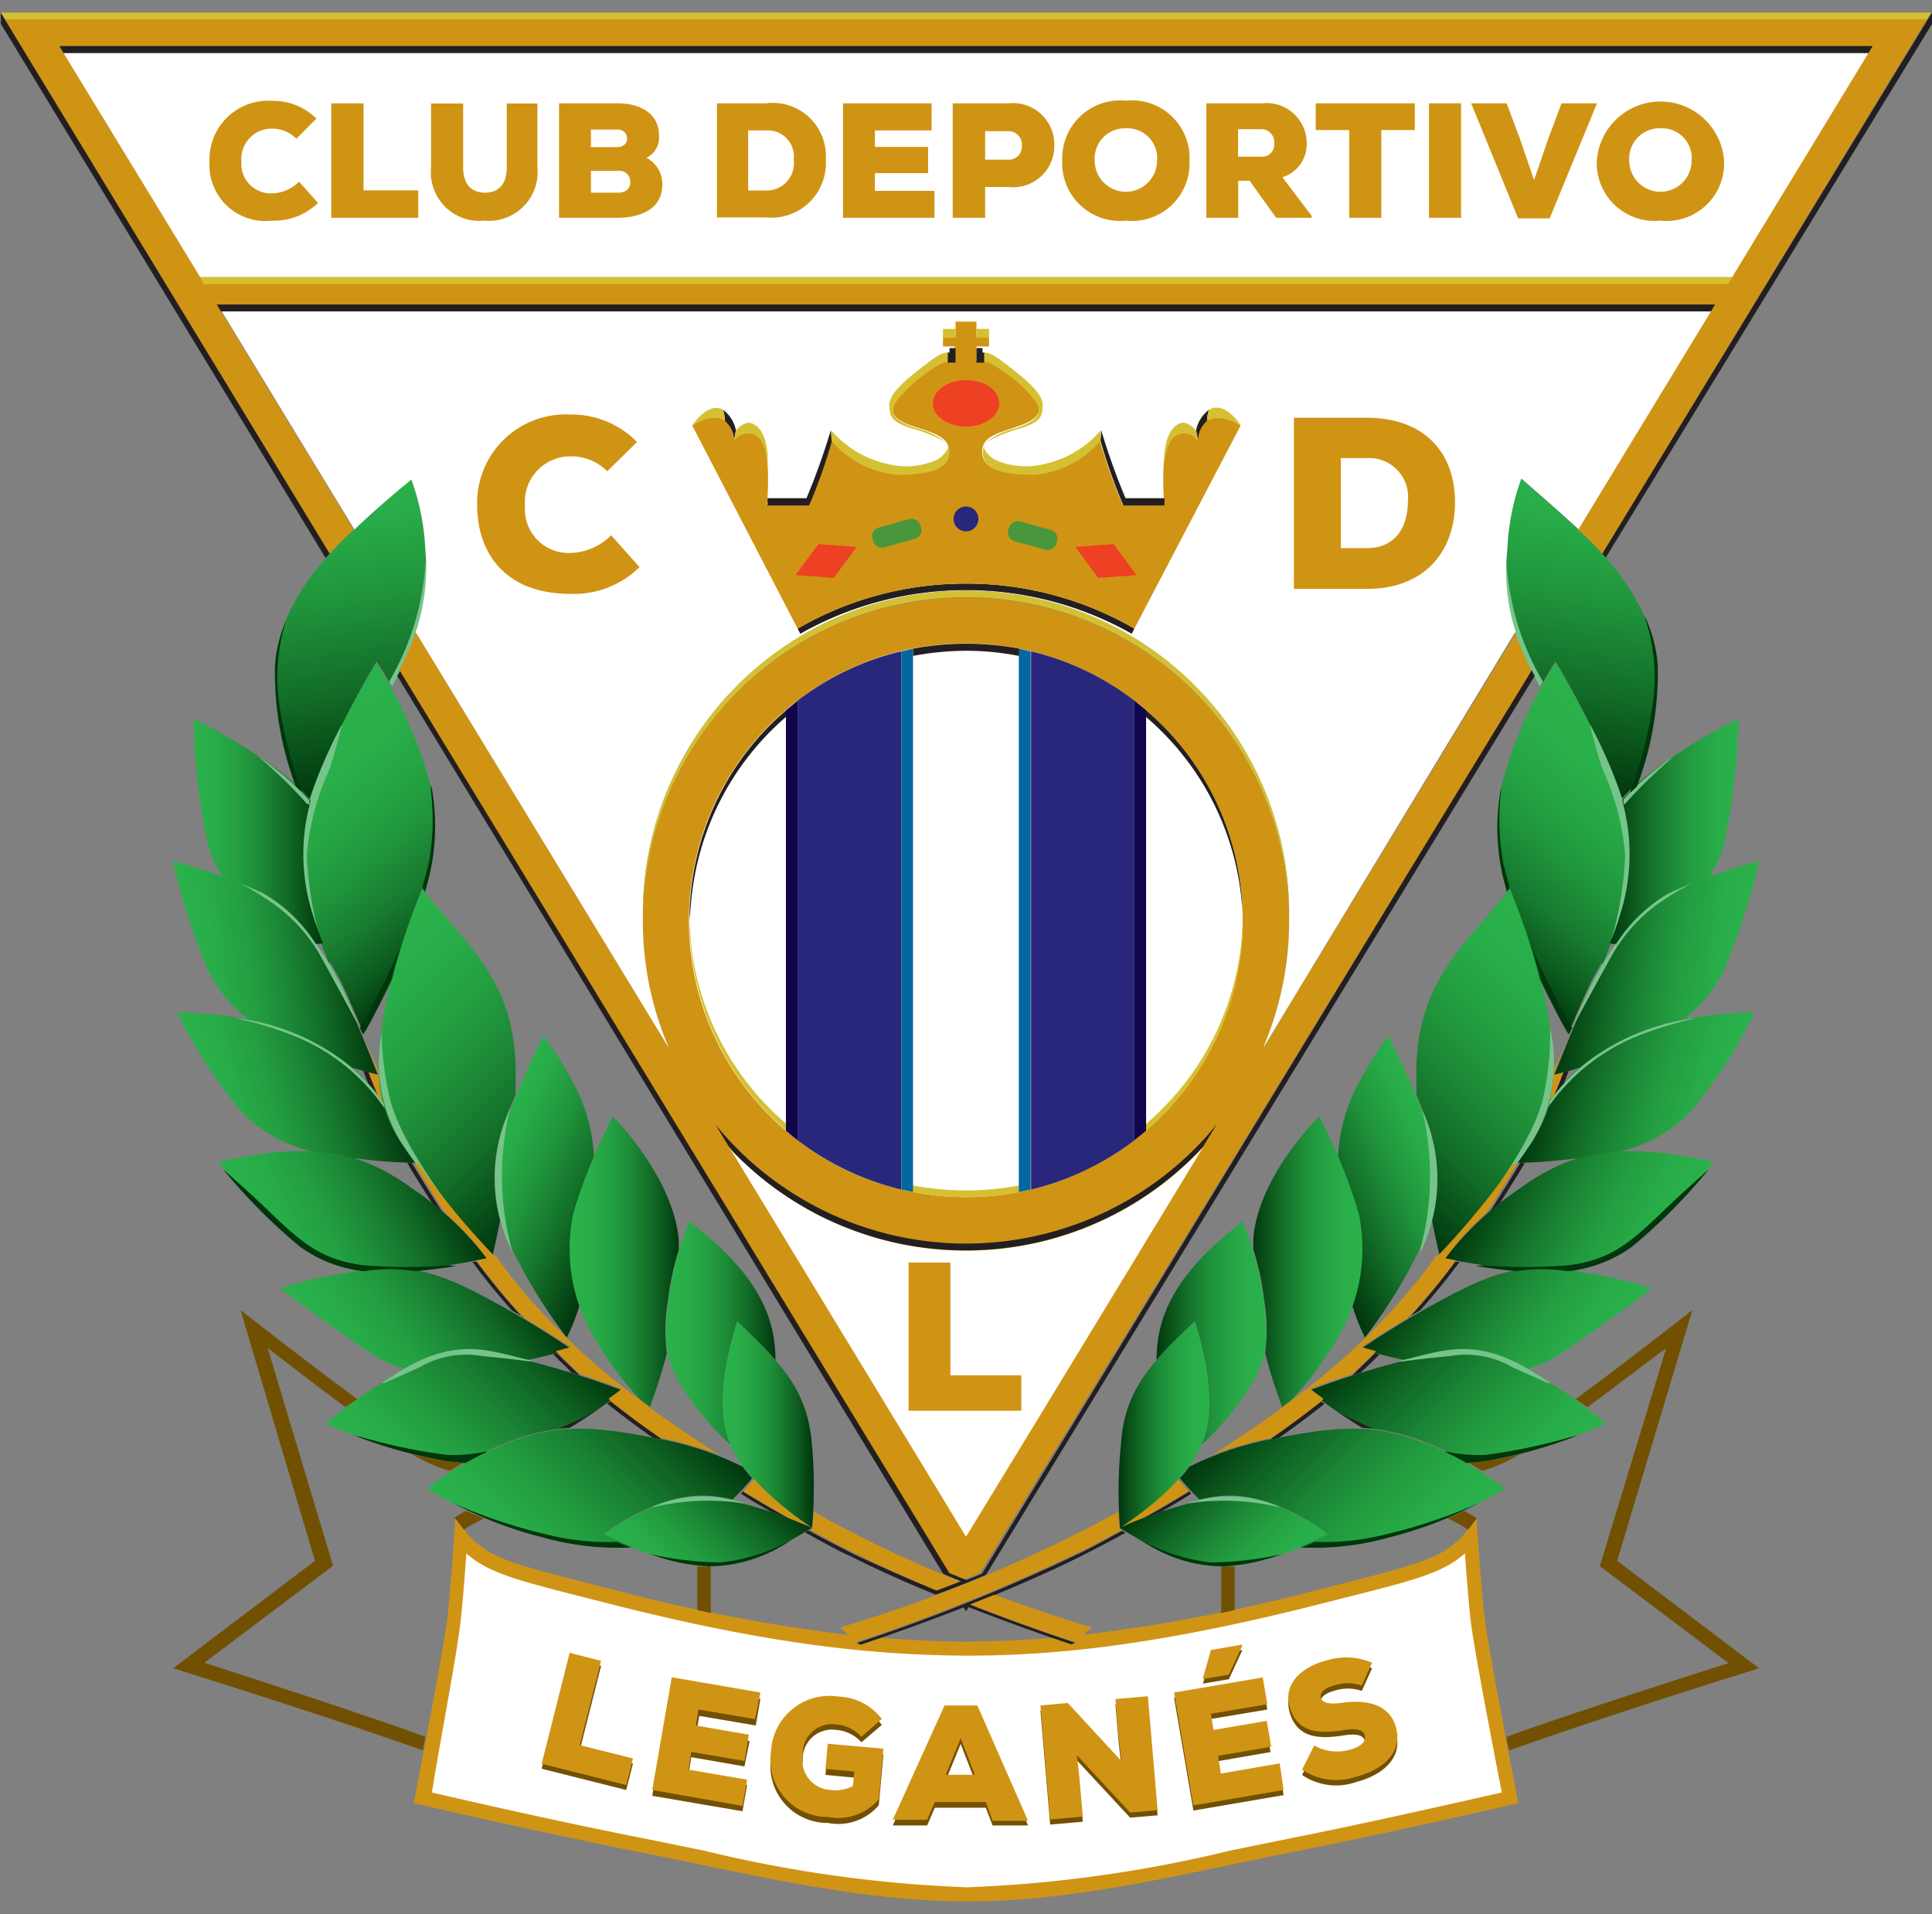 <svg id="Layer_1" data-name="Layer 1" xmlns="http://www.w3.org/2000/svg" xmlns:xlink="http://www.w3.org/1999/xlink" viewBox="0 0 109 108"><rect x="0" y="0" width="109" height="108" fill="#808080" stroke="none"/><defs><style>.cls-1{fill:#d09414;}.cls-2{fill:#fff;}.cls-3{fill:#231f20;}.cls-4{fill:url(#linear-gradient);}.cls-5{fill:url(#linear-gradient-2);}.cls-6{fill:url(#linear-gradient-3);}.cls-7{fill:url(#linear-gradient-4);}.cls-8{fill:url(#linear-gradient-5);}.cls-9{fill:url(#linear-gradient-6);}.cls-10{fill:url(#linear-gradient-7);}.cls-11{fill:url(#linear-gradient-8);}.cls-12{fill:url(#linear-gradient-9);}.cls-13{fill:#00360c;}.cls-14{fill:#77c48b;}.cls-15{fill:url(#linear-gradient-10);}.cls-16{fill:url(#linear-gradient-11);}.cls-17{fill:url(#linear-gradient-12);}.cls-18{fill:url(#linear-gradient-13);}.cls-19{fill:url(#linear-gradient-14);}.cls-20{fill:url(#linear-gradient-15);}.cls-21{fill:url(#linear-gradient-16);}.cls-22{fill:url(#linear-gradient-17);}.cls-23{fill:url(#linear-gradient-18);}.cls-24{fill:url(#linear-gradient-19);}.cls-25{fill:url(#linear-gradient-20);}.cls-26{fill:url(#linear-gradient-21);}.cls-27{fill:url(#linear-gradient-22);}.cls-28{fill:url(#linear-gradient-23);}.cls-29{fill:url(#linear-gradient-24);}.cls-30{fill:url(#linear-gradient-25);}.cls-31{fill:url(#linear-gradient-26);}.cls-32{fill:url(#linear-gradient-27);}.cls-33{fill:url(#linear-gradient-28);}.cls-34{fill:url(#linear-gradient-29);}.cls-35{fill:url(#linear-gradient-30);}.cls-36{fill:#d5c033;}.cls-37{fill:#28277b;}.cls-38{fill:#12054b;}.cls-39{fill:#0666a0;}.cls-40{fill:#ee4023;}.cls-41{fill:#48973c;}.cls-42{fill:#725002;}</style><linearGradient id="linear-gradient" x1="19.58" y1="54.33" x2="31.96" y2="66.71" gradientUnits="userSpaceOnUse"><stop offset="0" stop-color="#2ab24b"/><stop offset="0.17" stop-color="#28ae49"/><stop offset="0.35" stop-color="#24a042"/><stop offset="0.54" stop-color="#1d8b37"/><stop offset="0.74" stop-color="#126c27"/><stop offset="0.93" stop-color="#054514"/><stop offset="1" stop-color="#00360c"/></linearGradient><linearGradient id="linear-gradient-2" x1="40.77" y1="80.39" x2="45.88" y2="80.39" gradientUnits="userSpaceOnUse"><stop offset="0" stop-color="#2ab24b"/><stop offset="0.17" stop-color="#29ae49"/><stop offset="0.36" stop-color="#24a143"/><stop offset="0.54" stop-color="#1d8d38"/><stop offset="0.72" stop-color="#147029"/><stop offset="0.91" stop-color="#074b17"/><stop offset="1" stop-color="#00360c"/></linearGradient><linearGradient id="linear-gradient-3" x1="36.89" y1="89.45" x2="42.97" y2="83.37" gradientUnits="userSpaceOnUse"><stop offset="0" stop-color="#2ab24b"/><stop offset="0.15" stop-color="#28ad48"/><stop offset="0.34" stop-color="#239d40"/><stop offset="0.55" stop-color="#1a8434"/><stop offset="0.78" stop-color="#0e6122"/><stop offset="1" stop-color="#00360c"/></linearGradient><linearGradient id="linear-gradient-4" x1="22.12" y1="84.06" x2="31.42" y2="74.75" xlink:href="#linear-gradient-3"/><linearGradient id="linear-gradient-5" x1="19.31" y1="77.71" x2="28.74" y2="71.1" gradientUnits="userSpaceOnUse"><stop offset="0" stop-color="#2ab24b"/><stop offset="0.16" stop-color="#28ad49"/><stop offset="0.35" stop-color="#249f42"/><stop offset="0.54" stop-color="#1c8836"/><stop offset="0.75" stop-color="#116825"/><stop offset="0.96" stop-color="#033f11"/><stop offset="1" stop-color="#00360c"/></linearGradient><linearGradient id="linear-gradient-6" x1="14.73" y1="70.71" x2="25.05" y2="65.89" xlink:href="#linear-gradient-5"/><linearGradient id="linear-gradient-7" x1="18.48" y1="27.86" x2="21.41" y2="44.46" gradientUnits="userSpaceOnUse"><stop offset="0" stop-color="#2ab24b"/><stop offset="0.14" stop-color="#27a947"/><stop offset="0.37" stop-color="#1f923b"/><stop offset="0.66" stop-color="#126c27"/><stop offset="0.99" stop-color="#01380d"/><stop offset="1" stop-color="#00360c"/></linearGradient><linearGradient id="linear-gradient-8" x1="37.57" y1="75.22" x2="43.75" y2="75.22" xlink:href="#linear-gradient-2"/><linearGradient id="linear-gradient-9" x1="28.57" y1="88.44" x2="38.1" y2="78.91" xlink:href="#linear-gradient-3"/><linearGradient id="linear-gradient-10" x1="10.58" y1="55.22" x2="20.55" y2="53.99" xlink:href="#linear-gradient-5"/><linearGradient id="linear-gradient-11" x1="11.5" y1="62.75" x2="21.89" y2="59.97" xlink:href="#linear-gradient-5"/><linearGradient id="linear-gradient-12" x1="27.47" y1="65.18" x2="35.08" y2="68.72" gradientUnits="userSpaceOnUse"><stop offset="0" stop-color="#2ab24b"/><stop offset="0.14" stop-color="#27aa47"/><stop offset="0.37" stop-color="#20943c"/><stop offset="0.64" stop-color="#147029"/><stop offset="0.95" stop-color="#033e10"/><stop offset="1" stop-color="#00360c"/></linearGradient><linearGradient id="linear-gradient-13" x1="32.19" y1="71.22" x2="38.33" y2="71.22" xlink:href="#linear-gradient-2"/><linearGradient id="linear-gradient-14" x1="15.83" y1="41.91" x2="25.85" y2="53.85" gradientUnits="userSpaceOnUse"><stop offset="0" stop-color="#2ab24b"/><stop offset="0.21" stop-color="#29af49"/><stop offset="0.39" stop-color="#25a444"/><stop offset="0.55" stop-color="#1f933b"/><stop offset="0.71" stop-color="#177a2f"/><stop offset="0.86" stop-color="#0c5b1f"/><stop offset="1" stop-color="#00360c"/></linearGradient><linearGradient id="linear-gradient-15" x1="10.87" y1="46.9" x2="18.13" y2="46.9" xlink:href="#linear-gradient-5"/><linearGradient id="linear-gradient-16" x1="638.97" y1="54.33" x2="651.35" y2="66.71" gradientTransform="matrix(-1, 0, 0, 1, 728.39, 0)" xlink:href="#linear-gradient"/><linearGradient id="linear-gradient-17" x1="660.16" y1="80.39" x2="665.26" y2="80.39" gradientTransform="matrix(-1, 0, 0, 1, 728.39, 0)" xlink:href="#linear-gradient-2"/><linearGradient id="linear-gradient-18" x1="656.27" y1="89.45" x2="662.36" y2="83.37" gradientTransform="matrix(-1, 0, 0, 1, 728.39, 0)" xlink:href="#linear-gradient-3"/><linearGradient id="linear-gradient-19" x1="641.5" y1="84.06" x2="650.81" y2="74.75" gradientTransform="matrix(-1, 0, 0, 1, 728.39, 0)" xlink:href="#linear-gradient-3"/><linearGradient id="linear-gradient-20" x1="638.7" y1="77.71" x2="648.13" y2="71.1" gradientTransform="matrix(-1, 0, 0, 1, 728.39, 0)" xlink:href="#linear-gradient-5"/><linearGradient id="linear-gradient-21" x1="634.12" y1="70.71" x2="644.44" y2="65.89" gradientTransform="matrix(-1, 0, 0, 1, 728.39, 0)" xlink:href="#linear-gradient-5"/><linearGradient id="linear-gradient-22" x1="637.87" y1="27.86" x2="640.79" y2="44.46" gradientTransform="matrix(-1, 0, 0, 1, 728.39, 0)" xlink:href="#linear-gradient-7"/><linearGradient id="linear-gradient-23" x1="656.95" y1="75.22" x2="663.14" y2="75.22" gradientTransform="matrix(-1, 0, 0, 1, 728.39, 0)" xlink:href="#linear-gradient-2"/><linearGradient id="linear-gradient-24" x1="647.96" y1="88.44" x2="657.49" y2="78.91" gradientTransform="matrix(-1, 0, 0, 1, 728.39, 0)" xlink:href="#linear-gradient-3"/><linearGradient id="linear-gradient-25" x1="629.97" y1="55.22" x2="639.93" y2="53.99" gradientTransform="matrix(-1, 0, 0, 1, 728.39, 0)" xlink:href="#linear-gradient-5"/><linearGradient id="linear-gradient-26" x1="630.89" y1="62.75" x2="641.27" y2="59.97" gradientTransform="matrix(-1, 0, 0, 1, 728.39, 0)" xlink:href="#linear-gradient-5"/><linearGradient id="linear-gradient-27" x1="646.86" y1="65.18" x2="654.46" y2="68.72" gradientTransform="matrix(-1, 0, 0, 1, 728.39, 0)" xlink:href="#linear-gradient-12"/><linearGradient id="linear-gradient-28" x1="651.58" y1="71.22" x2="657.72" y2="71.22" gradientTransform="matrix(-1, 0, 0, 1, 728.39, 0)" xlink:href="#linear-gradient-2"/><linearGradient id="linear-gradient-29" x1="635.22" y1="41.91" x2="645.23" y2="53.85" gradientTransform="matrix(-1, 0, 0, 1, 728.39, 0)" xlink:href="#linear-gradient-14"/><linearGradient id="linear-gradient-30" x1="630.26" y1="46.9" x2="637.51" y2="46.9" gradientTransform="matrix(-1, 0, 0, 1, 728.39, 0)" xlink:href="#linear-gradient-5"/></defs><path class="cls-1" d="M47.83,92.24A96.47,96.47,0,0,1,35,89.8C28,88,27.41,88,25.69,85.68c0,0-.22,3.58-.45,5.58s-1.9,10.48-1.9,10.48,7,1.63,12.83,2.78,12,2.74,18.33,2.77h0c6.3,0,12.49-1.62,18.33-2.77s12.83-2.78,12.83-2.78S84,93.25,83.76,91.26s-.45-5.58-.45-5.58C81.59,88,81,88,74,89.8a96.47,96.47,0,0,1-12.86,2.44h0l-.48.43-.22.09-1-.35h0c-1.82.15-3.41.2-4.88.22h0c-1.46,0-3-.07-4.87-.22h0l-1.05.35-.22-.09-.48-.43Z"/><path class="cls-2" d="M54.51,93.42c4.34,0,10.08-.41,19.71-2.85l1.38-.35c4.22-1.06,5.8-1.46,7.05-2.57.08,1.17.2,2.64.31,3.69.19,1.67,1.35,7.66,1.77,9.8-2,.45-7.4,1.69-12,2.6l-3.33.68a74.42,74.42,0,0,1-14.85,2.07,74.22,74.22,0,0,1-14.84-2.07l-3.34-.68c-4.65-.91-10.09-2.15-12-2.6C24.69,99,25.85,93,26,91.34c.11-1,.23-2.52.31-3.69,1.25,1.11,2.83,1.51,7,2.57l1.38.35c9.63,2.44,15.37,2.81,19.71,2.85h0Z"/><path class="cls-3" d="M54.35,90.68l.15.24.14-.24v0c3.23,1.26,5.8,2.1,5.8,2.1l.22-.09h0s-2.63-.85-5.92-2.14h0v0c2-.78,4.16-1.71,6.14-2.69.84-.42,1.71-.88,2.61-1.37l0,0a1.18,1.18,0,0,0-.19-.11l0,0c-.92.5-1.81,1-2.66,1.39a106.81,106.81,0,0,1-12.3,4.94h0l.22.09s2.57-.84,5.8-2.1Z"/><path class="cls-1" d="M48.33,92.67l-.93-.84a81.54,81.54,0,0,0,15.08-6.19l.62-.35,0,0a9.32,9.32,0,0,0,.06.94,18.55,18.55,0,0,0,3.3-2.77l0,0,0,0q.3.36.6.69l0,0c-.83.5-1.66,1-2.48,1.45l-.1.06c-.81.31-1.36.56-1.36.56l.16.1,0,0c-.92.5-1.81,1-2.66,1.39a106.81,106.81,0,0,1-12.3,4.94Z"/><path class="cls-4" d="M28.22,68.85c-.25,1.26-.45,2.06-.45,2.06a47.1,47.1,0,0,1-5.22-6.54c-1.64-2.53-1.29-5.27-.67-8.27a35.55,35.55,0,0,1,1.9-6c2.57,3.28,5.14,5.09,5.31,10,0,.44,0,.89,0,1.34v.32c-.17.39-.34.8-.5,1.21a9.21,9.21,0,0,0-.39,5.82Z"/><path class="cls-5" d="M41.59,74.56s-1.33,3.78-.6,6.37,4,4.71,4.82,5.28a26.44,26.44,0,0,0,0-4.68C45.57,78.43,44.08,76.93,41.59,74.56Z"/><path class="cls-6" d="M34.05,86.61s3.53,1.77,5.92,1.77,3.63-.88,5.84-2.17a24.58,24.58,0,0,0-5.44-1.72C37.23,84.05,34.05,86.61,34.05,86.61Z"/><path class="cls-7" d="M26.15,82.49A8.47,8.47,0,0,1,25,82.41a33.6,33.6,0,0,1-6.63-2.08,26.7,26.7,0,0,1,4-2.79c3.36-2.12,5.17-1.28,7.47-.75a49.4,49.4,0,0,1,5.31,1.68,29.55,29.55,0,0,1-3,2.1l0,0a11.44,11.44,0,0,0-3.46.79,15.5,15.5,0,0,0-2.34,1.11Z"/><path class="cls-8" d="M22.78,77.22a5.54,5.54,0,0,1-1.52-.65c-1.77-1.1-5.44-3.85-5.44-3.85a19.81,19.81,0,0,1,3.59-.88c3.09-.62,4.82-.31,7.82,1.28a53.56,53.56,0,0,1,5,3s-.78.25-2.54.64l-.05,0c-2.09-.51-3.82-1.19-6.77.49Z"/><path class="cls-9" d="M20.45,71.62a7.58,7.58,0,0,1-3.52-1.37,34.49,34.49,0,0,1-4.6-4.69c5.48-1.24,8.14-.53,11,1.55A17.71,17.71,0,0,1,27.46,71a33.15,33.15,0,0,1-4,.61h-.09a9.47,9.47,0,0,0-2.82,0Z"/><path class="cls-10" d="M16.69,44.34a18.11,18.11,0,0,1-1.18-6.82c.18-2.87,2.22-5.44,3.68-6.9s4-3.58,4-3.58a13.31,13.31,0,0,1,.79,4,11.52,11.52,0,0,1-1.89,7.69v0c-.49-.88-.84-1.4-.84-1.4a48,48,0,0,0-3.75,7.72v0l-.05,0c-.21-.24-.45-.48-.71-.73Z"/><path class="cls-11" d="M41.12,81.44a15.14,15.14,0,0,1-1.81-2c-2-2.57-1.86-3.72-1.59-6.11a16.23,16.23,0,0,1,1.19-4.42c.84.75,3.89,2.88,4.64,6.06a7.93,7.93,0,0,1,.2,1.71v.06c-.6-.7-1.32-1.39-2.16-2.19,0,0-1.33,3.78-.6,6.37a4,4,0,0,0,.21.58Z"/><path class="cls-12" d="M35.53,87.32a15.62,15.62,0,0,1-4.89-.58A24.33,24.33,0,0,1,24.09,84a17.44,17.44,0,0,1,4.52-2.57c2.6-1,4.42-1.06,8.22-.31a17.89,17.89,0,0,1,5.07,1.64l0,0a7.93,7.93,0,0,0,.53.65l0,0a14.38,14.38,0,0,1-1.1,1.2l0,0c-.31-.07-.63-.13-.93-.17-3.14-.44-6.32,2.12-6.32,2.12s.65.33,1.58.7Z"/><path class="cls-13" d="M36.77,87.71a19,19,0,0,0,3.92.45,10.55,10.55,0,0,0,3.59-1.08l.37-.19A8.37,8.37,0,0,1,40,88.38a11.2,11.2,0,0,1-3.4-.72Z"/><path class="cls-14" d="M41.9,84.82a13.36,13.36,0,0,0-5,.21l-.1,0a7.08,7.08,0,0,1,3.59-.56,12,12,0,0,1,1.6.34Z"/><path class="cls-13" d="M34.84,87a14.24,14.24,0,0,1-3.44-.29A30.23,30.23,0,0,1,26,85l-.46-.21a22,22,0,0,0,5.06,1.95,15.62,15.62,0,0,0,4.89.58h.1l-.7-.29Z"/><path class="cls-13" d="M20.4,81.09a32.57,32.57,0,0,0,4.78,1,8.46,8.46,0,0,0,2.19-.18l.12,0c-.44.21-.85.42-1.22.64h-.12A8.47,8.47,0,0,1,25,82.41,26.41,26.41,0,0,1,20,81Z"/><path class="cls-3" d="M31.54,80.6c.62-.26,1.22-.53,1.76-.82l.29-.16c-.51.35-1,.67-1.47.95l0,0c-.24,0-.47,0-.7.07Z"/><path class="cls-14" d="M29.79,76.81c-.64-.09-1.57-.2-2.57-.29a5.2,5.2,0,0,0-3.55.63c-.81.37-1.57.7-2,.89l-.14,0,.85-.55c3.36-2.12,5.17-1.28,7.47-.75l.27.07Z"/><path class="cls-13" d="M25.32,71.39a29.09,29.09,0,0,1-4.83,0c-2.32-.3-3.42-1.23-5.27-3-1.12-1.09-2-1.84-2.44-2.25l-.18-.15a31.6,31.6,0,0,0,4.33,4.36,7.58,7.58,0,0,0,3.52,1.37l.14,0a9.47,9.47,0,0,1,2.82,0h.09c.66-.06,1.4-.15,2.22-.28Z"/><path class="cls-15" d="M13.94,57.46a7.52,7.52,0,0,1-2.18-2.69,34.77,34.77,0,0,1-2-6.19,33.1,33.1,0,0,1,5,1.77c2.12,1,3.76,3.93,4.38,5.13s2.17,5.16,2.17,5.16c-.51-.13-1-.26-1.44-.4h-.06a5.2,5.2,0,0,0-.59-.46A12.44,12.44,0,0,0,14,57.52Z"/><path class="cls-16" d="M23.29,65.6c-1.19,0-2.24-.12-3.17-.23l-.16,0a9.68,9.68,0,0,0-2.1-.37l-.11,0a8.14,8.14,0,0,1-4.09-2.23A27.33,27.33,0,0,1,10,57.11c4,.18,6.5.67,9.28,2.66a10.1,10.1,0,0,1,2.28,2.34l.05.06a6.93,6.93,0,0,0,.95,2.2c.25.39.54.81.85,1.24Z"/><path class="cls-14" d="M21.54,58.33A16.53,16.53,0,0,0,22,62c.5,2,2.19,4.47,3.7,6.53l.24.34a53.37,53.37,0,0,1-3.34-4.46,8.73,8.73,0,0,1-1-6.43Z"/><path class="cls-17" d="M33.51,65.2a9.87,9.87,0,0,0-.84-3.44,20,20,0,0,0-2-3.32s-1.11,2.17-2,4.51a9.35,9.35,0,0,0,.53,8.14,28.24,28.24,0,0,0,2.78,4.38,11.36,11.36,0,0,0,.77-2v0a9.2,9.2,0,0,1-.29-5,20,20,0,0,1,1.11-3.24Z"/><path class="cls-18" d="M37.62,76.36a27.64,27.64,0,0,1-1,3.13,18.85,18.85,0,0,1-3-3.85,9.77,9.77,0,0,1-1.28-7.16A29.39,29.39,0,0,1,34.58,63s3.39,3.37,3.71,6.94a3.87,3.87,0,0,1,0,.48v.12a15.87,15.87,0,0,0-.61,2.85,9.84,9.84,0,0,0-.07,2.89Z"/><path class="cls-14" d="M28.71,62.83a16.41,16.41,0,0,0-.39,3.4,15.54,15.54,0,0,0,.54,4.21l.05.21a9.31,9.31,0,0,1-.3-7.7c.05-.13.1-.27.16-.4Z"/><path class="cls-14" d="M21.62,62.43a11.32,11.32,0,0,0-4.81-3.89,20.15,20.15,0,0,0-3.13-1l-.38-.1a12.73,12.73,0,0,1,6,2.37,10.1,10.1,0,0,1,2.28,2.34l.05.06a3.37,3.37,0,0,0,.09.34Z"/><path class="cls-19" d="M18.53,54.29c-.39-1-.75-1.87-.94-2.53a11.15,11.15,0,0,1-.17-6.46c.7-2.69,3.8-7.91,3.8-7.91a24.24,24.24,0,0,1,3.1,7.07A12.24,12.24,0,0,1,24,50.23l0,.1-.17-.21a37.1,37.1,0,0,0-1.71,5.13l-.14.31c-.83,1.69-1.25,2.44-1.44,2.74l0,.08c-.45-1.11-1-2.33-1.26-2.9-.15-.28-.35-.66-.6-1.08Z"/><path class="cls-14" d="M20.13,57.69c-.63-1.16-1.53-2.82-2.09-3.83A9.23,9.23,0,0,0,15,50.71,12.73,12.73,0,0,0,13.84,50l-.32-.18c.44.17.88.36,1.29.56,2.12,1,3.76,3.93,4.38,5.13.25.49.67,1.47,1.08,2.44Z"/><path class="cls-13" d="M20.37,57.9c.19-.32.57-1,1.21-2.28.3-.59.6-1.24.89-1.92l.12-.31c-.18.59-.36,1.22-.52,1.86l-.14.31c-.83,1.69-1.25,2.44-1.44,2.74l0,.08L20.3,58Z"/><path class="cls-13" d="M23.87,49.89c.11-.38.21-.75.3-1.1a13.38,13.38,0,0,0,.14-4.15l0-.38a1.17,1.17,0,0,0,.05.2A12.24,12.24,0,0,1,24,50.23l0,.1-.17-.21Z"/><path class="cls-14" d="M18.08,53a20,20,0,0,1-.77-4.75,14.2,14.2,0,0,1,1.22-4.71c.24-.63.48-1.52.65-2.18l.11-.48a25.53,25.53,0,0,0-1.87,4.41,11.15,11.15,0,0,0,.17,6.46c.12.41.3.91.52,1.47Z"/><path class="cls-20" d="M18,53.26l-.11,0-.07,0a8.62,8.62,0,0,0-3-2.87,23.62,23.62,0,0,0-2.33-.94l0-.08a7.41,7.41,0,0,1-.73-1.59,37.76,37.76,0,0,1-.84-7.21,29,29,0,0,1,4.91,3,13.77,13.77,0,0,1,1.63,1.53l.05,0a.83.83,0,0,0,0,.15,11.15,11.15,0,0,0,.17,6.46c.13.42.31.94.54,1.51Z"/><path class="cls-1" d="M21.29,61.75c-.19-.44-.35-.85-.5-1.24v0l.58.15s-.41-1.06-.9-2.25h0l0,0v0c.27.64.57,1.3.89,2h0a8.2,8.2,0,0,0,.22,1.79v0l-.05-.06-.25-.34Z"/><path class="cls-3" d="M20.79,60.51c.15.39.31.8.5,1.24v0a7.43,7.43,0,0,0-.52-.62v0c-.1-.24-.19-.48-.27-.71h0l.28.08Z"/><path class="cls-14" d="M17.31,45.35a25.83,25.83,0,0,0-2.55-2.5l-.19-.17c.42.28.83.59,1.21.9a13.77,13.77,0,0,1,1.63,1.53l.05,0a.83.83,0,0,0,0,.15l0,.14Z"/><path class="cls-14" d="M24,31.89a16,16,0,0,1-.63,3.36,15,15,0,0,1-1.42,3.21l0,0,.16.29v0c1.89-3.26,2-5.08,1.92-7.11Z"/><path class="cls-13" d="M16.15,35a10.47,10.47,0,0,0-.4,4.69A23.45,23.45,0,0,0,17,44.59l.06.13-.36-.34v0a18.11,18.11,0,0,1-1.18-6.82,8,8,0,0,1,.74-2.81Z"/><path class="cls-1" d="M34.46,79.08c.86.68,1.79,1.37,2.78,2.06l.06,0a21.52,21.52,0,0,1,3.28.94l-.17-.1c-1.27-.82-2.52-1.66-3.71-2.53l0,0v0l-.14-.14h0a37.94,37.94,0,0,1-7.62-7.15c-.35-.45-.7-.9-1-1.37l0,0,0,.13a43.33,43.33,0,0,1-4.35-5.27l0,0h-.17l0,.06c.24.4.48.81.75,1.23s.6,1,.89,1.41l.06.09A15.13,15.13,0,0,1,27.46,71l-.59.12,0,0a38.11,38.11,0,0,0,2.61,3.16l.07.07c1.65,1,2.65,1.66,2.65,1.66l-.84.23.06.06c.24.23.48.48.74.72l.52.5,0,0c1.34.44,2.4.84,2.4.84-.25.2-.5.39-.74.56Z"/><path class="cls-3" d="M29.51,74.36A38.11,38.11,0,0,1,26.9,71.2l0,0-.25,0,0,0c.67.91,1.39,1.8,2.24,2.75l0,0,.65.38Z"/><path class="cls-3" d="M31.45,76.38c.24.23.48.48.74.72l.52.5,0,0-.48-.15,0,0L32,77.19c-.28-.26-.54-.52-.79-.77l0,0,.24-.07Z"/><path class="cls-3" d="M37.24,81.14c-1-.69-1.92-1.38-2.78-2.06l-.05,0-.18.14.05,0c.75.6,1.58,1.22,2.44,1.83l.09.06h0l.47.1Z"/><path class="cls-3" d="M24.9,68.3c-.29-.46-.59-.92-.89-1.41s-.51-.83-.75-1.23l0-.06h-.29l0,0c.2.36.42.73.66,1.1.05.09.74,1.17.74,1.17l.59.5Z"/><path class="cls-3" d="M41.87,84.14c.83.5,1.66,1,2.48,1.45l.1.06c-.31-.12-.66-.25-1-.37l0,0c-.55-.32-1.1-.64-1.65-1h0l.14-.15Z"/><path class="cls-21" d="M80.79,68.85c.24,1.26.45,2.06.45,2.06a48,48,0,0,0,5.21-6.54c1.64-2.53,1.29-5.27.67-8.27a35.55,35.55,0,0,0-1.9-6c-2.57,3.28-5.13,5.09-5.31,10,0,.44,0,.89,0,1.34v.32L80.4,63a9.28,9.28,0,0,1,.38,5.82Z"/><path class="cls-22" d="M67.41,74.56s1.33,3.78.6,6.37-4,4.71-4.82,5.28a26.09,26.09,0,0,1,.05-4.68C63.43,78.43,64.92,76.93,67.41,74.56Z"/><path class="cls-23" d="M75,86.61S71.42,88.38,69,88.38s-3.63-.88-5.84-2.17a24.58,24.58,0,0,1,5.44-1.72C71.77,84.05,75,86.61,75,86.61Z"/><path class="cls-24" d="M82.85,82.49A8.47,8.47,0,0,0,84,82.41a33.6,33.6,0,0,0,6.63-2.08,26.7,26.7,0,0,0-4-2.79c-3.36-2.12-5.17-1.28-7.47-.75a49.4,49.4,0,0,0-5.31,1.68,29.55,29.55,0,0,0,3,2.1l.05,0a11.56,11.56,0,0,1,3.47.79,16.48,16.48,0,0,1,2.34,1.11Z"/><path class="cls-25" d="M86.22,77.22a5.54,5.54,0,0,0,1.52-.65c1.77-1.1,5.44-3.85,5.44-3.85a19.81,19.81,0,0,0-3.59-.88c-3.09-.62-4.82-.31-7.82,1.28a53.56,53.56,0,0,0-5,3s.79.25,2.54.64l0,0c2.09-.51,3.82-1.19,6.77.49Z"/><path class="cls-26" d="M88.55,71.62a7.58,7.58,0,0,0,3.52-1.37,34.49,34.49,0,0,0,4.6-4.69c-5.48-1.24-8.14-.53-11,1.55A17.71,17.71,0,0,0,81.54,71a33.15,33.15,0,0,0,4,.61h.09a9.47,9.47,0,0,1,2.82,0Z"/><path class="cls-27" d="M92.31,44.34a18.11,18.11,0,0,0,1.18-6.82c-.18-2.87-2.22-5.44-3.67-6.9s-4-3.58-4-3.58a13.31,13.31,0,0,0-.79,4,11.52,11.52,0,0,0,1.89,7.69v0c.49-.88.84-1.4.84-1.4a48,48,0,0,1,3.75,7.72v0l0,0c.21-.24.45-.48.71-.73Z"/><path class="cls-28" d="M67.88,81.44a15.14,15.14,0,0,0,1.81-2c2-2.57,1.86-3.72,1.59-6.11a16.23,16.23,0,0,0-1.19-4.42c-.84.75-3.89,2.88-4.64,6.06a7.93,7.93,0,0,0-.2,1.71v.06c.6-.7,1.32-1.39,2.16-2.19,0,0,1.33,3.78.6,6.37a4,4,0,0,1-.21.58Z"/><path class="cls-29" d="M73.47,87.32a15.62,15.62,0,0,0,4.89-.58A24.33,24.33,0,0,0,84.91,84a17.48,17.48,0,0,0-4.51-2.57c-2.61-1-4.43-1.06-8.23-.31a17.89,17.89,0,0,0-5.07,1.64l0,0a7.93,7.93,0,0,1-.53.65l0,0c.37.44.73.84,1.1,1.2l0,0c.31-.07.63-.13.93-.17,3.14-.44,6.33,2.12,6.33,2.12s-.65.33-1.59.7Z"/><path class="cls-13" d="M72.23,87.71a19,19,0,0,1-3.92.45,10.55,10.55,0,0,1-3.59-1.08l-.37-.19A8.37,8.37,0,0,0,69,88.38a11.2,11.2,0,0,0,3.4-.72Z"/><path class="cls-14" d="M67.1,84.82a13.36,13.36,0,0,1,5,.21l.1,0a7.06,7.06,0,0,0-3.59-.56,12,12,0,0,0-1.6.34Z"/><path class="cls-13" d="M74.16,87a14.24,14.24,0,0,0,3.44-.29A30.23,30.23,0,0,0,83,85l.46-.21a21.84,21.84,0,0,1-5.06,1.95,15.62,15.62,0,0,1-4.89.58h-.1l.7-.29Z"/><path class="cls-13" d="M88.6,81.09a32.57,32.57,0,0,1-4.78,1,8.46,8.46,0,0,1-2.19-.18l-.12,0c.44.21.85.42,1.23.64h.11A8.47,8.47,0,0,0,84,82.41,26.41,26.41,0,0,0,89,81Z"/><path class="cls-3" d="M77.46,80.6c-.62-.26-1.22-.53-1.76-.82l-.29-.16c.51.35,1,.67,1.47.95l.05,0c.24,0,.47,0,.7.07Z"/><path class="cls-14" d="M79.21,76.81c.64-.09,1.57-.2,2.57-.29a5.2,5.2,0,0,1,3.55.63l2,.89.14,0-.85-.55c-3.36-2.12-5.17-1.28-7.47-.75l-.27.07Z"/><path class="cls-13" d="M83.68,71.39a29.09,29.09,0,0,0,4.83,0c2.32-.3,3.42-1.23,5.27-3,1.12-1.09,2-1.84,2.44-2.25l.18-.15a31.6,31.6,0,0,1-4.33,4.36,7.58,7.58,0,0,1-3.52,1.37l-.14,0a9.47,9.47,0,0,0-2.82,0H85.5c-.66-.06-1.4-.15-2.22-.28Z"/><path class="cls-30" d="M95.06,57.46a7.66,7.66,0,0,0,2.19-2.69,35.7,35.7,0,0,0,2-6.19,33,33,0,0,0-5,1.77c-2.12,1-3.76,3.93-4.37,5.13s-2.18,5.16-2.18,5.16c.51-.13,1-.26,1.44-.4h.06a6.26,6.26,0,0,1,.59-.46A12.44,12.44,0,0,1,95,57.52Z"/><path class="cls-31" d="M85.71,65.6c1.19,0,2.24-.12,3.18-.23l.15,0a9.68,9.68,0,0,1,2.1-.37l.11,0a8.14,8.14,0,0,0,4.09-2.23A27.33,27.33,0,0,0,99,57.11c-4,.18-6.5.67-9.28,2.66a10.1,10.1,0,0,0-2.28,2.34l0,.06a6.93,6.93,0,0,1-1,2.2c-.25.39-.54.81-.85,1.24Z"/><path class="cls-14" d="M87.46,58.33A16.53,16.53,0,0,1,87.05,62c-.5,2-2.19,4.47-3.7,6.53l-.24.34a53.37,53.37,0,0,0,3.34-4.46,8.73,8.73,0,0,0,1-6.43Z"/><path class="cls-32" d="M75.49,65.2a9.87,9.87,0,0,1,.84-3.44,20.8,20.8,0,0,1,2-3.32s1.11,2.17,2,4.51a9.39,9.39,0,0,1-.54,8.14,28.24,28.24,0,0,1-2.78,4.38,11.36,11.36,0,0,1-.77-2v0a9.2,9.2,0,0,0,.29-5,20,20,0,0,0-1.11-3.24Z"/><path class="cls-33" d="M71.38,76.36a27.64,27.64,0,0,0,1,3.13,18.85,18.85,0,0,0,3-3.85,9.77,9.77,0,0,0,1.28-7.16A29.39,29.39,0,0,0,74.42,63S71,66.32,70.71,69.89c0,.16,0,.32,0,.48v.12a15,15,0,0,1,.61,2.85,9.84,9.84,0,0,1,.07,2.89Z"/><path class="cls-14" d="M80.29,62.83a16.41,16.41,0,0,1,.39,3.4,15.54,15.54,0,0,1-.54,4.21l0,.21A9.36,9.36,0,0,0,80.4,63c-.06-.13-.11-.27-.17-.4Z"/><path class="cls-14" d="M87.38,62.43a11.32,11.32,0,0,1,4.81-3.89,20.15,20.15,0,0,1,3.13-1l.38-.1a12.73,12.73,0,0,0-6,2.37,10.1,10.1,0,0,0-2.28,2.34l0,.06a1.89,1.89,0,0,1-.09.34Z"/><path class="cls-34" d="M90.47,54.29c.39-1,.75-1.87.94-2.53a11.15,11.15,0,0,0,.17-6.46c-.7-2.69-3.8-7.91-3.8-7.91a24.24,24.24,0,0,0-3.1,7.07A12.24,12.24,0,0,0,85,50.23l0,.1.17-.21a37.1,37.1,0,0,1,1.71,5.13l.14.31c.83,1.69,1.25,2.44,1.44,2.74l0,.08c.45-1.11,1-2.33,1.27-2.9.14-.28.34-.66.59-1.08Z"/><path class="cls-14" d="M88.87,57.69c.63-1.16,1.53-2.82,2.1-3.83a9.13,9.13,0,0,1,3-3.15A12.73,12.73,0,0,1,95.16,50l.32-.18c-.44.17-.88.36-1.29.56-2.12,1-3.76,3.93-4.37,5.13-.26.49-.68,1.47-1.09,2.44Z"/><path class="cls-13" d="M88.63,57.9c-.19-.32-.57-1-1.21-2.28-.3-.59-.6-1.24-.89-1.92l-.12-.31c.18.59.36,1.22.52,1.86l.14.31c.83,1.69,1.25,2.44,1.44,2.74l0,.08L88.7,58Z"/><path class="cls-13" d="M85.13,49.89c-.11-.38-.21-.75-.3-1.1a13.38,13.38,0,0,1-.14-4.15l0-.38a1.17,1.17,0,0,1,0,.2A12.24,12.24,0,0,0,85,50.23l0,.1.17-.21Z"/><path class="cls-14" d="M90.92,53a20,20,0,0,0,.77-4.75,14.2,14.2,0,0,0-1.22-4.71c-.24-.63-.48-1.52-.65-2.18l-.11-.48a25.53,25.53,0,0,1,1.87,4.41,11.15,11.15,0,0,1-.17,6.46c-.12.41-.3.91-.52,1.47Z"/><path class="cls-35" d="M91,53.26l.11,0,.07,0a8.62,8.62,0,0,1,3-2.87,23.62,23.62,0,0,1,2.33-.94l0-.08a7.41,7.41,0,0,0,.73-1.59,37.76,37.76,0,0,0,.84-7.21,29,29,0,0,0-4.91,3,13.77,13.77,0,0,0-1.63,1.53l0,0a.83.83,0,0,1,0,.15,11.15,11.15,0,0,1-.17,6.46c-.12.42-.31.94-.54,1.51Z"/><path class="cls-1" d="M87.71,61.75c.19-.44.35-.85.5-1.24v0l-.58.15s.42-1.06.9-2.25h0l0,0v0c-.27.64-.57,1.3-.89,2h0a8.2,8.2,0,0,1-.22,1.79v0l0-.06.25-.34Z"/><path class="cls-3" d="M88.21,60.51c-.15.39-.31.8-.5,1.24v0a7.43,7.43,0,0,1,.52-.62v0c.1-.24.19-.48.27-.71h0l-.28.08Z"/><path class="cls-14" d="M91.69,45.35a27,27,0,0,1,2.55-2.5l.19-.17c-.42.28-.83.59-1.21.9a13.77,13.77,0,0,0-1.63,1.53l0,0a.83.83,0,0,1,0,.15.74.74,0,0,1,0,.14Z"/><path class="cls-14" d="M85,31.89a16,16,0,0,0,.63,3.36,15,15,0,0,0,1.42,3.21l0,0-.16.29v0c-1.89-3.26-2-5.08-1.92-7.11Z"/><path class="cls-13" d="M92.85,35a10.47,10.47,0,0,1,.4,4.69A23.45,23.45,0,0,1,92,44.59l0,.13.35-.34v0a18.11,18.11,0,0,0,1.18-6.82,8,8,0,0,0-.74-2.81Z"/><path class="cls-1" d="M74.54,79.08c-.86.68-1.79,1.37-2.78,2.06l-.06,0a21.52,21.52,0,0,0-3.28.94l.17-.1c1.27-.82,2.52-1.66,3.71-2.53l0,0v0l.14-.14h0a37.94,37.94,0,0,0,7.62-7.15c.35-.45.7-.9,1-1.37l0,0a.63.63,0,0,0,0,.13,44.56,44.56,0,0,0,4.34-5.27l0,0h.17l0,.06c-.24.4-.48.81-.75,1.23s-.6,1-.89,1.41l-.06.09A15.13,15.13,0,0,0,81.54,71l.59.12,0,0a38.11,38.11,0,0,1-2.61,3.16l-.07.07c-1.65,1-2.65,1.66-2.65,1.66l.84.23-.06.06c-.24.23-.48.48-.74.72l-.52.5,0,0c-1.34.44-2.4.84-2.4.84.25.2.5.39.74.56Z"/><path class="cls-3" d="M79.49,74.36A38.11,38.11,0,0,0,82.1,71.2l0,0,.25,0,0,0c-.67.91-1.39,1.8-2.24,2.75l0,0-.65.38Z"/><path class="cls-3" d="M77.55,76.38c-.24.23-.48.48-.74.72l-.52.5,0,0,.48-.15,0,0,.26-.25c.28-.26.54-.52.79-.77l0,0-.24-.07Z"/><path class="cls-3" d="M71.76,81.14c1-.69,1.92-1.38,2.78-2.06l0,0,.18.14,0,0c-.76.6-1.58,1.22-2.45,1.83l-.09.06h0l-.47.1Z"/><path class="cls-3" d="M84.1,68.3c.29-.46.59-.92.89-1.41s.51-.83.75-1.23l0-.06h.29l0,0c-.2.36-.42.73-.66,1.1-.05.09-.74,1.17-.74,1.17l-.59.5Z"/><path class="cls-3" d="M67.13,84.14c-.83.5-1.66,1-2.48,1.45l-.1.06c.31-.12.66-.25,1-.37l0,0c.55-.32,1.1-.64,1.65-1h0l-.14-.15Z"/><path class="cls-1" d="M54.78,90.54c3.27,1.28,5.89,2.13,5.89,2.13l.93-.84s-2.29-.65-5.46-1.84l-.06,0-1.35.54Z"/><path class="cls-1" d="M54.24,89.26a67.89,67.89,0,0,1-7.72-3.62l-.62-.35,0,0a9.32,9.32,0,0,1-.06.94,18.55,18.55,0,0,1-3.3-2.77l0,0,0,0q-.3.36-.6.69l0,0c.83.5,1.66,1,2.48,1.45l.1.06c.81.31,1.36.56,1.36.56l-.16.1,0,0c.92.5,1.81,1,2.66,1.39,1.46.73,3,1.43,4.56,2.06l0,0,1.35-.52Z"/><path class="cls-3" d="M18.55,31.14.05.71v.64L18.33,31.42l.05.07a2.62,2.62,0,0,1,.22-.25Z"/><path class="cls-3" d="M90.4,31.24a2.62,2.62,0,0,1,.22.25l0-.07L109,1.35V.71L90.48,31.1Z"/><path class="cls-3" d="M86.33,37.92,55.4,88.8l0,0-.87.35h0l-.86-.35,0,0L22.67,37.92l-.07-.13-.19.36.05.07L53.22,88.81v0l1,.41,0,0-1.35.52-.06,0c-1.52-.63-3.09-1.32-4.55-2-.85-.43-1.74-.89-2.66-1.39l0,0-.19.11,0,0c.9.49,1.77,1,2.61,1.37,1.46.73,3,1.43,4.56,2.06h0l.21.09c.89-.33,1.84-.7,2.84-1.12l0,0L86.52,38.24l.07-.09-.19-.36Z"/><polygon class="cls-36" points="0.28 1.1 0.05 0.71 108.95 0.71 108.71 1.11 108.66 1.11 0.34 1.11 0.28 1.1"/><path class="cls-1" d="M12.23,17.18,19.91,29.8l.05.08c-.28.25-.54.51-.77.74l-.59.62-.05-.09L.28,1.1H108.71l-18.23,30-.08.14-.58-.62c-.24-.23-.5-.49-.78-.74l0-.06c2.77-4.56,5.39-8.85,7.68-12.63H12.23Z"/><path class="cls-1" d="M37.54,58.81l-14-23-.09-.14a15.41,15.41,0,0,1-.89,2.08l0,.1,31,50.91,0,0,.86.35h0l.87-.35,0,0L86.31,38l.09-.16a15.41,15.41,0,0,1-.89-2.08l-.07.09L71.27,59.13l.15-.4a18.23,18.23,0,1,0-33.67.42Z"/><path class="cls-3" d="M3.59,3l-.24-.4h102.3l-.24.4H3.59Z"/><path class="cls-36" d="M97.68,15.63H11.29l.21.35,0,.05h86l.23-.39Z"/><path class="cls-2" d="M97.68,15.63H11.29L3.59,3H105.41l-7.7,12.66Z"/><path class="cls-1" d="M17.94,11.45a3.52,3.52,0,0,1-2.59,1,3.16,3.16,0,0,1-3.53-3.34,3.31,3.31,0,0,1,3.53-3.42,3.46,3.46,0,0,1,2.5,1L16.72,7.83a1.88,1.88,0,0,0-1.37-.57,1.71,1.71,0,0,0-1.73,1.86,1.66,1.66,0,0,0,1.73,1.79,2.24,2.24,0,0,0,1.52-.66Z"/><path class="cls-1" d="M20.51,5.83v4.91H23.6v1.55H18.69V5.83Z"/><path class="cls-1" d="M30.32,5.84V9.45a2.75,2.75,0,0,1-3,3,2.74,2.74,0,0,1-3-3V5.84h1.81V9.43c0,1,.49,1.44,1.23,1.44s1.23-.44,1.23-1.42V5.84Z"/><path class="cls-1" d="M34.84,5.83c1.29,0,2.34.58,2.34,1.81a1.26,1.26,0,0,1-.71,1.26,1.69,1.69,0,0,1,.9,1.5c0,1.45-1.32,1.88-2.5,1.89H31.54V5.83ZM33.34,8.3H34.8c.37,0,.58-.2.58-.48a.51.51,0,0,0-.57-.51H33.34Zm0,2.57h1.54c.46,0,.68-.25.68-.61a.61.61,0,0,0-.68-.62H33.34Z"/><path class="cls-1" d="M43.21,5.83A3,3,0,0,1,46.59,9a3.08,3.08,0,0,1-3.38,3.27H40.45V5.83Zm-1,4.92h1A1.54,1.54,0,0,0,44.78,9a1.47,1.47,0,0,0-1.57-1.64h-1Z"/><path class="cls-1" d="M52.72,12.29H47.56V5.83h5V7.36H49.36v.93h3V9.77h-3v1h3.36Z"/><path class="cls-1" d="M55.58,10.55v1.74H53.75V5.83h3.14a2.33,2.33,0,0,1,2.59,2.36,2.32,2.32,0,0,1-2.59,2.36Zm0-1.54h1.31a.73.73,0,0,0,.76-.8.75.75,0,0,0-.76-.81H55.58Z"/><path class="cls-1" d="M63.52,12.45a3.26,3.26,0,0,1-3.59-3.39,3.27,3.27,0,0,1,3.59-3.38,3.25,3.25,0,0,1,3.59,3.38A3.25,3.25,0,0,1,63.52,12.45Zm0-5.21a1.71,1.71,0,0,0-1.76,1.82,1.76,1.76,0,1,0,3.52,0A1.68,1.68,0,0,0,63.52,7.24Z"/><path class="cls-1" d="M74,12.29H72l-1.5-2.09h-.64v2.09H68.06V5.83h3.15a2.26,2.26,0,0,1,2.51,2.23A1.94,1.94,0,0,1,72.35,10L74,12.18Zm-4.15-5V8.84h1.35a.68.68,0,0,0,.69-.75.73.73,0,0,0-.71-.8Z"/><path class="cls-1" d="M76.12,7.34H74.23V5.83h5.59V7.34H77.93v4.95H76.12Z"/><path class="cls-1" d="M80.62,12.29V5.83h1.81v6.46Z"/><path class="cls-1" d="M87.43,12.32H85.65L83,5.83h2l.73,1.94.82,2.39.82-2.39.73-1.94h2Z"/><path class="cls-1" d="M93.68,12.45a3.26,3.26,0,0,1-3.59-3.39,3.6,3.6,0,0,1,7.18,0A3.25,3.25,0,0,1,93.68,12.45Zm0-5.21a1.71,1.71,0,0,0-1.76,1.82,1.76,1.76,0,1,0,3.52,0A1.68,1.68,0,0,0,93.68,7.24Z"/><path class="cls-3" d="M12.47,17.57l-.24-.39H96.76l-.23.39H12.47Z"/><path class="cls-2" d="M36.27,51.93a18.06,18.06,0,0,0,1.48,7.22l-.21-.34-14-23-.09-.14A11.29,11.29,0,0,0,24,31.06a13.31,13.31,0,0,0-.79-4S21.39,28.53,20,29.88l-.05-.08c-2.68-4.39-5.2-8.55-7.44-12.23H96.53L89.08,29.82l0,.06C87.61,28.53,85.83,27,85.83,27a13.31,13.31,0,0,0-.79,4,11.29,11.29,0,0,0,.47,4.65l-.07.09L71.27,59.13l.15-.4a18.06,18.06,0,0,0,1.31-6.8v-.37a18.23,18.23,0,1,0-36.46,0Z"/><path class="cls-36" d="M36.27,51.56a18.23,18.23,0,1,1,36.46,0v.37a18.23,18.23,0,0,0-36.46,0Z"/><path class="cls-1" d="M36.08,32a5.28,5.28,0,0,1-3.88,1.51c-3.79,0-5.27-2.39-5.28-5a5,5,0,0,1,5.28-5.12,5.16,5.16,0,0,1,3.74,1.55l-1.68,1.65a2.86,2.86,0,0,0-2.06-.84,2.56,2.56,0,0,0-2.58,2.77,2.47,2.47,0,0,0,2.58,2.68,3.36,3.36,0,0,0,2.28-1Z"/><path class="cls-1" d="M77.09,23.57c3.4,0,5,2.1,5,4.76s-1.59,4.9-5,4.9H73V23.57Zm-1.44,7.36h1.44c1.73,0,2.34-1.3,2.34-2.63a2.2,2.2,0,0,0-2.34-2.45H75.65Z"/><path class="cls-2" d="M41.37,65a18.26,18.26,0,0,0,26.41-.16l.11-.13c-7,11.53-12.45,20.47-13.39,22-.94-1.56-6.37-10.48-13.37-22Z"/><path class="cls-1" d="M53.62,71.24V77.6h4v2H51.26V71.24Z"/><path class="cls-3" d="M41.13,64.71l-.51-.83-.26-.43a18.24,18.24,0,0,0,27.91.44l.39-.48-.77,1.27-.11.13A18.26,18.26,0,0,1,41.37,65Z"/><circle class="cls-2" cx="54.5" cy="51.93" r="15.62" transform="translate(-2.87 100.68) rotate(-83.98)"/><path class="cls-37" d="M64,39.63V64.34a15.66,15.66,0,0,1-5.83,2.78V36.75A15.47,15.47,0,0,1,64,39.53Z"/><path class="cls-37" d="M50.85,67V36.75A15.48,15.48,0,0,0,45,39.53V64.34a15.78,15.78,0,0,0,5.84,2.78Z"/><path class="cls-3" d="M51.51,37v-.4a16.19,16.19,0,0,1,3-.28,16.38,16.38,0,0,1,3,.28V37l-.08,0a15.44,15.44,0,0,0-2.91-.28,16.29,16.29,0,0,0-2.9.27Z"/><path class="cls-3" d="M39,50.81A15.59,15.59,0,0,1,44.3,40.49l.05-.06v-.35a15.56,15.56,0,0,0-5.45,11.85Z"/><path class="cls-3" d="M70.07,50.8a15.52,15.52,0,0,0-5.42-10.73v.38l0,0A15.55,15.55,0,0,1,70.1,51.55Z"/><path class="cls-36" d="M70.06,52.93a15.6,15.6,0,0,1-5.35,10.44l-.06.06v.37a15.58,15.58,0,0,0,5.47-11.87Z"/><path class="cls-36" d="M39,53.36a15.58,15.58,0,0,0,5.3,10l.06.06v.37a15.59,15.59,0,0,1-5.46-11.87Z"/><path class="cls-36" d="M51.57,66.9a16,16,0,0,0,5.86,0h.06v.36a15.37,15.37,0,0,1-3,.29,15.55,15.55,0,0,1-3-.29v-.37Z"/><path class="cls-38" d="M64,64.28V39.53l.66.54V63.8c-.21.18-.44.37-.67.54Z"/><path class="cls-38" d="M45,39.58V64.34q-.33-.25-.66-.54V40.08l.67-.55Z"/><path class="cls-39" d="M51.51,36.65V67.26l-.66-.14V36.75l.67-.15Z"/><path class="cls-39" d="M58.15,36.79V67.12l-.67.14V36.6l.66.15Z"/><path class="cls-3" d="M63.85,35.76A19,19,0,0,0,54.5,33.3h0a19,19,0,0,0-9.35,2.46L45,35.47a18.87,18.87,0,0,1,9.5-2.54h0A18.87,18.87,0,0,1,64,35.47Z"/><path class="cls-1" d="M54.5,32.93A18.87,18.87,0,0,0,45,35.47L39.05,24s2.09-1.43,2.36.83a.93.93,0,0,1,1.49-.07c.66.73.37,3.72.37,3.72h2.35a29.69,29.69,0,0,0,1.29-3.65,5.49,5.49,0,0,0,3.75,1.92c2.23,0,2.92-.53,2.89-1.29s-.73-1-1.89-1.36-1.66-.83-1-1.66a8.72,8.72,0,0,1,2.45-2,1.86,1.86,0,0,1,.76-.06v-.83H53.2v-.57h.71v-.83h1.18v.83h.71v.57h-.71v.83a1.86,1.86,0,0,1,.76.06,8.72,8.72,0,0,1,2.45,2c.7.83.2,1.26-1,1.66s-1.86.59-1.89,1.36.67,1.32,2.89,1.29a5.49,5.49,0,0,0,3.75-1.92,29.69,29.69,0,0,0,1.29,3.65h2.35s-.29-3,.37-3.72a.93.93,0,0,1,1.49.07C67.86,22.61,70,24,70,24L64,35.47a18.87,18.87,0,0,0-9.5-2.54Z"/><path class="cls-37" d="M55.2,29.27a.7.7,0,1,1-.7-.69A.7.7,0,0,1,55.2,29.27Z"/><path class="cls-40" d="M56.37,22.76c0,.72-.84,1.31-1.87,1.31s-1.87-.59-1.87-1.31.84-1.31,1.87-1.31S56.37,22,56.37,22.76Z"/><rect class="cls-41" x="49.32" y="29.64" width="2.81" height="1.16" rx="0.49" transform="matrix(0.96, -0.27, 0.27, 0.96, -6.26, 14.77)"/><polygon class="cls-40" points="48.33 30.86 47.04 32.61 44.88 32.45 46.17 30.7 48.33 30.86"/><rect class="cls-41" x="57.69" y="28.81" width="1.16" height="2.81" rx="0.49" transform="translate(13.48 78.21) rotate(-74.39)"/><polygon class="cls-40" points="60.67 30.86 61.96 32.61 64.12 32.45 62.83 30.7 60.67 30.86"/><polygon class="cls-36" points="53.91 18.59 53.91 19.06 53.2 19.06 53.2 18.56 53.91 18.56 53.91 18.59"/><path class="cls-3" d="M46.87,24.28a38.17,38.17,0,0,1-1.37,3.83H43.3c0,.25,0,.41,0,.41h2.35a29.69,29.69,0,0,0,1.29-3.65Z"/><path class="cls-3" d="M40.8,23.15a2.14,2.14,0,0,1,.1.6v0a1.48,1.48,0,0,1,.51,1.1l.11-.57a1.91,1.91,0,0,0-.73-1.16Z"/><path class="cls-36" d="M40.8,23.15a2.14,2.14,0,0,1,.1.6v0c-.7-.52-1.85.27-1.85.27h0s.63-1,1.34-1a.74.74,0,0,1,.4.1Z"/><path class="cls-36" d="M41.41,24.87a.93.93,0,0,1,1.49-.07,3.34,3.34,0,0,1,.43,1.82V26.2c0-1.62-.49-2.17-.93-2.32s-.88.42-.88.42Z"/><path class="cls-36" d="M46.91,24.87a5.49,5.49,0,0,0,3.75,1.92c2.23,0,2.92-.53,2.89-1.29a1.07,1.07,0,0,0-.07-.33l0,.13a1.5,1.5,0,0,1-.66.66,4.24,4.24,0,0,1-2.74.22,5.88,5.88,0,0,1-3.19-1.9Z"/><path class="cls-36" d="M53.47,20.42v-.53c-.33,0-.64.2-1.4.79s-1.93,1.5-1.9,2.19.15.9,1.12,1.26a9.73,9.73,0,0,1,2.05.8l0,0a4.28,4.28,0,0,0-1.66-.77c-1.16-.4-1.66-.83-1-1.66a8.72,8.72,0,0,1,2.45-2,1.3,1.3,0,0,1,.33-.07Z"/><path class="cls-3" d="M53.47,20.42v-.53h.1v-.25h.34v.83a2.05,2.05,0,0,0-.43,0Z"/><polygon class="cls-36" points="55.09 18.59 55.09 19.06 55.8 19.06 55.8 18.56 55.09 18.56 55.09 18.59"/><path class="cls-3" d="M62.13,24.28a38.17,38.17,0,0,0,1.37,3.83h2.2c0,.25,0,.41,0,.41H63.38a29.69,29.69,0,0,1-1.29-3.65Z"/><path class="cls-3" d="M68.2,23.15a2.14,2.14,0,0,0-.1.6v0a1.48,1.48,0,0,0-.51,1.1l-.11-.57a1.91,1.91,0,0,1,.73-1.16Z"/><path class="cls-36" d="M68.2,23.15a2.14,2.14,0,0,0-.1.6v0C68.8,23.25,70,24,70,24h0s-.63-1-1.34-1a.74.74,0,0,0-.4.1Z"/><path class="cls-36" d="M67.59,24.87a.93.93,0,0,0-1.49-.07,3.34,3.34,0,0,0-.43,1.82V26.2c0-1.62.49-2.17.93-2.32s.88.42.88.42Z"/><path class="cls-36" d="M62.09,24.87a5.49,5.49,0,0,1-3.75,1.92c-2.22,0-2.92-.53-2.89-1.29a1.07,1.07,0,0,1,.07-.33l0,.13a1.5,1.5,0,0,0,.66.66,4.26,4.26,0,0,0,2.75.22,5.88,5.88,0,0,0,3.18-1.9Z"/><path class="cls-36" d="M55.53,20.42v-.53c.33,0,.64.2,1.4.79s1.93,1.5,1.9,2.19-.15.9-1.12,1.26a9.73,9.73,0,0,0-2.05.8l0,0a4.28,4.28,0,0,1,1.66-.77c1.16-.4,1.66-.83,1-1.66a8.72,8.72,0,0,0-2.45-2,1.3,1.3,0,0,0-.33-.07Z"/><path class="cls-3" d="M55.53,20.42v-.53h-.1v-.25h-.34v.83a2.05,2.05,0,0,1,.43,0Z"/><path class="cls-42" d="M23.15,82a9.8,9.8,0,0,0,2.23,1h0c.23-.15.5-.32.79-.48l.06,0h-.12A8.47,8.47,0,0,1,25,82.41,15.69,15.69,0,0,1,23.07,82Z"/><path class="cls-42" d="M25.69,85.68l.48.63h0a6.6,6.6,0,0,1,1.15-.62l0,0-1-.43-.05,0c-.35.19-.59.35-.67.4Z"/><path class="cls-42" d="M40.1,90.94V88.38H40a5.07,5.07,0,0,1-.66,0v2.47l.79.17Z"/><path class="cls-42" d="M23.87,98.77c-1.27-.45-5.66-2-14.1-4.64l8-6.06L13.57,73.92s3.55,2.79,6.55,5l.06,0-.69.48,0,0c-1.53-1.13-3.16-2.39-4.39-3.34l3.69,12.29-7.26,5.47C18.74,96.15,22.73,97.52,24,98h0c-.05.28-.1.54-.15.8Z"/><path class="cls-42" d="M85.85,82a9.8,9.8,0,0,1-2.23,1h0c-.23-.15-.5-.32-.79-.48l-.05,0h.11A8.47,8.47,0,0,0,84,82.41a15.69,15.69,0,0,0,2-.43Z"/><path class="cls-42" d="M83.31,85.68l-.48.63h0a6.6,6.6,0,0,0-1.15-.62l-.05,0,1-.43,0,0c.35.19.59.35.67.4Z"/><path class="cls-42" d="M68.9,90.94V88.38H69a5.07,5.07,0,0,0,.66,0v2.47l-.8.17Z"/><path class="cls-42" d="M85.13,98.77c1.27-.45,5.66-2,14.11-4.64l-8-6.06,4.24-14.15s-3.55,2.79-6.55,5l-.06,0,.69.48,0,0C91.09,78.29,92.72,77,94,76.08L90.26,88.37l7.26,5.47C90.26,96.15,86.27,97.52,85,98h0c0,.28.1.54.15.8Z"/><path class="cls-42" d="M33.91,94l-1.2,4.76,3,.75L35.33,101l-4.77-1.2,1.58-6.26Z"/><path class="cls-42" d="M41.89,102.2l-5.09-.87L37.9,95l5,.86-.26,1.5-3.19-.54-.16.91,3,.51L42,99.67l-3-.52-.16,1,3.31.57Z"/><path class="cls-42" d="M48.6,98.31a2.13,2.13,0,0,0-1.42-.7,1.65,1.65,0,0,0-1.89,1.73,1.69,1.69,0,0,0,1.56,2,2.19,2.19,0,0,0,1.27-.22l.07-.82-1.62-.15.13-1.42,3.14.28-.26,2.85a3,3,0,0,1-2.87,1,3.22,3.22,0,0,1-3.21-3.7,3.3,3.3,0,0,1,3.82-3.09,3.22,3.22,0,0,1,2.43,1.26Z"/><path class="cls-42" d="M55.62,102H52.74L52.31,103H50.37l2.92-6.45h1.85L58,103H56Zm-1.42-3.6-.84,2.06H55Z"/><path class="cls-42" d="M63.28,99.68c-.11-.77-.13-1.06-.16-1.31l-.19-2.2L64.76,96l.55,6.43-1.55.13-3-3.23.15,1.4.18,2.06-1.84.16-.55-6.43,1.54-.13Z"/><path class="cls-42" d="M72.42,101.29l-5.09.87L66.24,95.8l5-.85.26,1.51L68.27,97l.16.91,3-.51.25,1.46-3,.52.16,1,3.32-.57ZM70.07,93.1l-1.75.3L67.87,95V95l1.46-.25.75-1.62Z"/><path class="cls-42" d="M76.83,95.41a2.44,2.44,0,0,0-1.58,0c-.42.11-.81.35-.73.68s.55.38,1.18.29c1.28-.18,2.7,0,3.07,1.43s-.83,2.37-2.23,2.73a3.41,3.41,0,0,1-3.08-.39l.69-1.36a2.62,2.62,0,0,0,2,.24c.59-.15.94-.46.85-.8s-.49-.42-1.19-.31c-1.4.22-2.67.17-3.07-1.38-.33-1.32.82-2.23,2.14-2.56a3.64,3.64,0,0,1,2.53.15Z"/><path class="cls-1" d="M33.91,93.71l-1.2,4.76,3,.75-.38,1.5-4.77-1.2,1.58-6.26Z"/><path class="cls-1" d="M41.89,101.9,36.8,101l1.1-6.36,5,.86L42.6,97l-3.19-.54-.16.9,3,.52L42,99.36l-3-.51-.16,1,3.31.57Z"/><path class="cls-1" d="M48.6,98a2.13,2.13,0,0,0-1.42-.7A1.65,1.65,0,0,0,45.29,99a1.69,1.69,0,0,0,1.56,2,2.19,2.19,0,0,0,1.27-.22l.07-.82-1.62-.15.13-1.42,3.14.28-.26,2.85a3,3,0,0,1-2.87,1,3.22,3.22,0,0,1-3.21-3.7,3.3,3.3,0,0,1,3.82-3.09,3.22,3.22,0,0,1,2.43,1.26Z"/><path class="cls-1" d="M55.62,101.68H52.74l-.43,1H50.37l2.92-6.45h1.85L58,102.74H56Zm-1.42-3.6-.84,2.06H55Z"/><path class="cls-1" d="M63.28,99.38c-.11-.77-.13-1.06-.16-1.31l-.19-2.2,1.83-.16.55,6.43-1.55.13-3-3.23.15,1.4.18,2.06-1.84.16-.55-6.43,1.54-.14Z"/><path class="cls-1" d="M72.42,101l-5.09.87L66.24,95.5l5-.85.26,1.51-3.19.54.16.91,3-.51.25,1.46-3,.51.16,1,3.32-.57ZM70.07,92.8l-1.75.3-.45,1.58v.06l1.46-.25.75-1.62Z"/><path class="cls-1" d="M76.83,95.11a2.44,2.44,0,0,0-1.58,0c-.42.11-.81.35-.73.68s.55.38,1.18.29c1.28-.18,2.7,0,3.07,1.43s-.83,2.37-2.23,2.73a3.45,3.45,0,0,1-3.08-.39l.69-1.36a2.62,2.62,0,0,0,2,.24c.59-.15.94-.46.85-.8s-.49-.42-1.19-.31c-1.4.22-2.67.17-3.07-1.38-.33-1.33.82-2.23,2.14-2.56a3.69,3.69,0,0,1,2.53.14Z"/></svg>